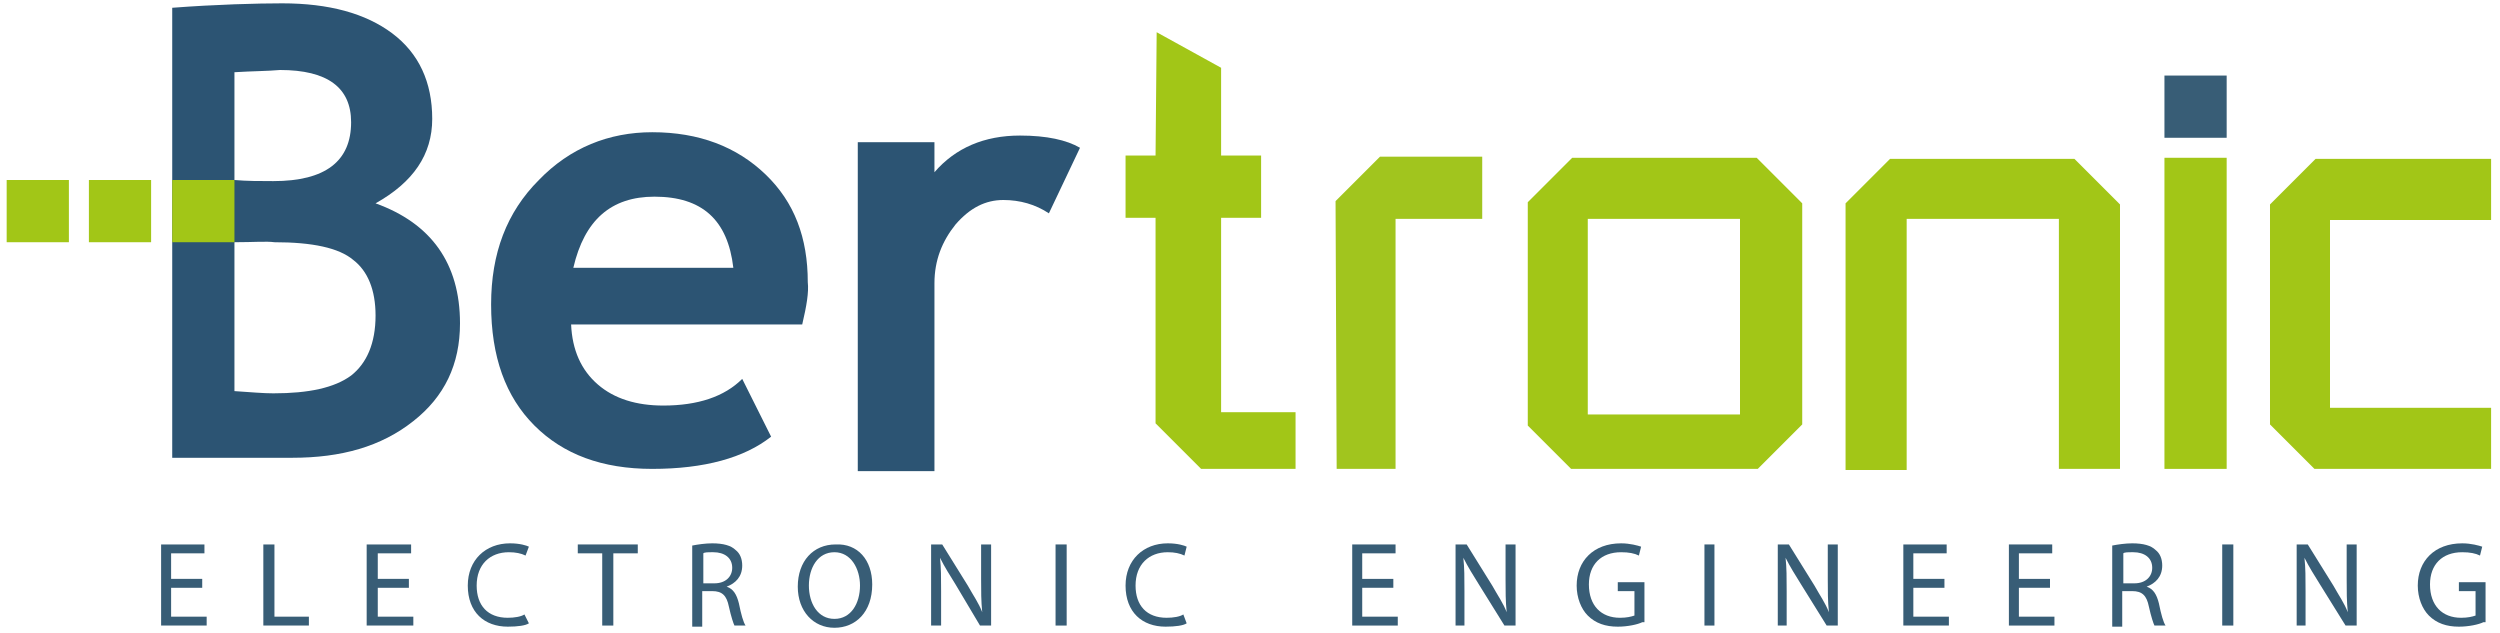 <?xml version="1.0" encoding="utf-8"?>
<!-- Generator: Adobe Illustrator 25.2.0, SVG Export Plug-In . SVG Version: 6.00 Build 0)  -->
<svg version="1.1" id="Livello_1" xmlns="http://www.w3.org/2000/svg" xmlns:xlink="http://www.w3.org/1999/xlink" x="0px" y="0px"
	 viewBox="0 0 225 57" style="enable-background:new 0 0 225 57;" xml:space="preserve">
<style type="text/css">
	.st0{fill:#2C5473;}
	.st1{fill:#A2C617;}
	.st2{fill:#385D76;}
	.st3{fill:#A1C51E;}
</style>
<path class="st0" d="M26.3,41.2H15.5V0.7c3.9-0.3,7.7-0.4,9.9-0.4c4.2,0,7.5,0.9,9.9,2.7c2.4,1.8,3.6,4.4,3.6,7.7
	c0,3.2-1.7,5.7-5.1,7.6c5,1.8,7.6,5.4,7.6,10.8c0,3.7-1.4,6.6-4.2,8.8C34.3,40.2,30.7,41.2,26.3,41.2z M21.1,6.5v9.7
	c1.1,0.1,2.3,0.1,3.5,0.1c4.7,0,7-1.8,7-5.3c0-3.1-2.1-4.7-6.4-4.7C24.1,6.4,22.7,6.4,21.1,6.5z M21.1,21.8v13.4
	c1.5,0.1,2.6,0.2,3.5,0.2c3.2,0,5.5-0.5,7-1.6c1.4-1.1,2.2-2.9,2.2-5.4c0-2.3-0.7-4-2-5c-1.3-1.1-3.7-1.6-7.1-1.6
	C24,21.7,22.8,21.8,21.1,21.8z"/>
<path class="st0" d="M72.2,29.2H51.4c0.1,2.3,0.9,4.1,2.4,5.4c1.5,1.3,3.5,1.9,5.9,1.9c3.1,0,5.5-0.8,7.1-2.4l2.6,5.2
	c-2.4,1.9-6,2.9-10.7,2.9c-4.5,0-8-1.3-10.6-3.9c-2.6-2.6-3.9-6.2-3.9-10.9c0-4.6,1.4-8.3,4.3-11.2c2.8-2.9,6.3-4.3,10.2-4.3
	c4.2,0,7.6,1.3,10.2,3.8c2.6,2.5,3.8,5.7,3.8,9.7C72.8,26.3,72.6,27.5,72.2,29.2z M51.6,24.1H66c-0.5-4.3-2.8-6.4-7.1-6.4
	C55,17.7,52.6,19.8,51.6,24.1z"/>
<path class="st0" d="M94.4,19.2c-1.2-0.8-2.6-1.2-4.1-1.2c-1.6,0-3,0.7-4.3,2.2c-1.2,1.5-1.9,3.2-1.9,5.3v16.9h-6.9V12.8h6.9v2.7
	c1.9-2.2,4.5-3.3,7.7-3.3c2.4,0,4.2,0.4,5.4,1.1L94.4,19.2z"/>
<rect x="15.5" y="16.2" class="st1" width="5.6" height="5.6"/>
<rect x="8" y="16.2" class="st1" width="5.6" height="5.6"/>
<rect x="0.6" y="16.2" class="st1" width="5.6" height="5.6"/>
<rect x="194.8" y="6.8" class="st2" width="5.6" height="5.6"/>
<polygon class="st1" points="109.9,37.1 109.9,19.6 113.5,19.6 113.5,14 109.9,14 109.9,6.1 104.1,2.9 104,14 101.3,14 101.3,19.6 
	104,19.6 104,38.1 108.1,42.2 116.6,42.2 116.6,37.1 "/>
<polygon class="st3" points="120.3,42.2 125.6,42.2 125.6,19.7 133.4,19.7 133.4,14.1 124.2,14.1 120.2,18.1 "/>
<path class="st1" d="M137.5,18.2l4-4h16.6l4.1,4.1v19.9l-4,4h-16.8l-3.9-3.9L137.5,18.2z M156.6,19.7h-13.7v17.6h13.7V19.7z"/>
<path class="st1" d="M190.9,42.2h-5.6V19.7h-13.7v22.6h-5.5v-24l4-4h16.6l4.1,4.1V42.2z"/>
<path class="st1" d="M224.2,14.2v5.6h-14.5v16.9h14.5v5.5h-15.9l-4-4V18.4l4.1-4.1H224.2z"/>
<rect x="194.8" y="14.2" class="st1" width="5.6" height="28"/>
<g>
	<path class="st2" d="M18.2,52.9h-2.8v2.6h3.2v0.8h-4.1V49h3.9v0.8h-3v2.3h2.8V52.9z"/>
	<path class="st2" d="M23.8,49h0.9v6.5h3.1v0.8h-4.1V49z"/>
	<path class="st2" d="M36.8,52.9H34v2.6h3.2v0.8H33V49H37v0.8h-3v2.3h2.8V52.9z"/>
	<path class="st2" d="M47.6,56.1c-0.3,0.2-1,0.3-1.9,0.3c-2.1,0-3.6-1.3-3.6-3.7c0-2.3,1.6-3.8,3.8-3.8c0.9,0,1.5,0.2,1.7,0.3
		L47.3,50c-0.4-0.2-0.9-0.3-1.5-0.3c-1.7,0-2.9,1.1-2.9,3c0,1.8,1,2.9,2.8,2.9c0.6,0,1.2-0.1,1.5-0.3L47.6,56.1z"/>
	<path class="st2" d="M54.2,49.8H52V49h5.4v0.8h-2.2v6.5h-1V49.8z"/>
	<path class="st2" d="M62.3,49.1c0.5-0.1,1.2-0.2,1.8-0.2c1,0,1.7,0.2,2.1,0.6c0.4,0.3,0.6,0.8,0.6,1.4c0,1-0.6,1.6-1.4,1.9v0
		c0.6,0.2,0.9,0.7,1.1,1.5c0.2,1,0.4,1.7,0.6,2h-1c-0.1-0.2-0.3-0.8-0.5-1.7c-0.2-1-0.6-1.4-1.5-1.4h-0.9v3.2h-0.9V49.1z M63.3,52.5
		h1c1,0,1.6-0.6,1.6-1.4c0-0.9-0.7-1.4-1.7-1.4c-0.5,0-0.8,0-0.9,0.1V52.5z"/>
	<path class="st2" d="M78.5,52.6c0,2.5-1.5,3.9-3.4,3.9c-1.9,0-3.3-1.5-3.3-3.7c0-2.3,1.4-3.8,3.4-3.8
		C77.2,48.9,78.5,50.4,78.5,52.6z M72.8,52.7c0,1.6,0.8,3,2.3,3c1.5,0,2.3-1.4,2.3-3c0-1.5-0.8-3-2.3-3
		C73.6,49.7,72.8,51.1,72.8,52.7z"/>
	<path class="st2" d="M83.8,56.4V49h1l2.3,3.7c0.5,0.9,1,1.6,1.3,2.4l0,0c-0.1-1-0.1-1.9-0.1-3V49h0.9v7.3h-1L86,52.6
		c-0.5-0.8-1-1.6-1.4-2.4l0,0c0.1,0.9,0.1,1.8,0.1,3v3.1H83.8z"/>
	<path class="st2" d="M96,49v7.3H95V49H96z"/>
	<path class="st2" d="M106.8,56.1c-0.3,0.2-1,0.3-1.9,0.3c-2.1,0-3.6-1.3-3.6-3.7c0-2.3,1.6-3.8,3.8-3.8c0.9,0,1.5,0.2,1.7,0.3
		l-0.2,0.8c-0.4-0.2-0.9-0.3-1.5-0.3c-1.7,0-2.9,1.1-2.9,3c0,1.8,1,2.9,2.8,2.9c0.6,0,1.2-0.1,1.5-0.3L106.8,56.1z"/>
	<path class="st2" d="M125.4,52.9h-2.8v2.6h3.2v0.8h-4.1V49h3.9v0.8h-3v2.3h2.8V52.9z"/>
	<path class="st2" d="M131,56.4V49h1l2.3,3.7c0.5,0.9,1,1.6,1.3,2.4l0,0c-0.1-1-0.1-1.9-0.1-3V49h0.9v7.3h-1l-2.3-3.7
		c-0.5-0.8-1-1.6-1.4-2.4l0,0c0.1,0.9,0.1,1.8,0.1,3v3.1H131z"/>
	<path class="st2" d="M147.8,56c-0.4,0.2-1.3,0.4-2.2,0.4c-1.1,0-2-0.3-2.7-1c-0.6-0.6-1-1.6-1-2.7c0-2.2,1.5-3.8,4-3.8
		c0.8,0,1.5,0.2,1.8,0.3l-0.2,0.8c-0.4-0.2-0.9-0.3-1.6-0.3c-1.8,0-2.9,1.1-2.9,2.9c0,1.9,1.1,3,2.8,3c0.6,0,1-0.1,1.3-0.2v-2.2
		h-1.5v-0.8h2.4V56z"/>
	<path class="st2" d="M154.3,49v7.3h-0.9V49H154.3z"/>
	<path class="st2" d="M160,56.4V49h1l2.3,3.7c0.5,0.9,1,1.6,1.3,2.4l0,0c-0.1-1-0.1-1.9-0.1-3V49h0.9v7.3h-1l-2.3-3.7
		c-0.5-0.8-1-1.6-1.4-2.4l0,0c0.1,0.9,0.1,1.8,0.1,3v3.1H160z"/>
	<path class="st2" d="M175,52.9h-2.8v2.6h3.2v0.8h-4.1V49h3.9v0.8h-3v2.3h2.8V52.9z"/>
	<path class="st2" d="M184.5,52.9h-2.8v2.6h3.2v0.8h-4.1V49h3.9v0.8h-3v2.3h2.8V52.9z"/>
	<path class="st2" d="M190.1,49.1c0.5-0.1,1.2-0.2,1.8-0.2c1,0,1.7,0.2,2.1,0.6c0.4,0.3,0.6,0.8,0.6,1.4c0,1-0.6,1.6-1.4,1.9v0
		c0.6,0.2,0.9,0.7,1.1,1.5c0.2,1,0.4,1.7,0.6,2h-1c-0.1-0.2-0.3-0.8-0.5-1.7c-0.2-1-0.6-1.4-1.5-1.4h-0.9v3.2h-0.9V49.1z
		 M191.1,52.5h1c1,0,1.6-0.6,1.6-1.4c0-0.9-0.7-1.4-1.7-1.4c-0.5,0-0.8,0-0.9,0.1V52.5z"/>
	<path class="st2" d="M201,49v7.3H200V49H201z"/>
	<path class="st2" d="M206.7,56.4V49h1l2.3,3.7c0.5,0.9,1,1.6,1.3,2.4l0,0c-0.1-1-0.1-1.9-0.1-3V49h0.9v7.3h-1l-2.3-3.7
		c-0.5-0.8-1-1.6-1.4-2.4l0,0c0.1,0.9,0.1,1.8,0.1,3v3.1H206.7z"/>
	<path class="st2" d="M223.5,56c-0.4,0.2-1.3,0.4-2.2,0.4c-1.1,0-2-0.3-2.7-1c-0.6-0.6-1-1.6-1-2.7c0-2.2,1.5-3.8,4-3.8
		c0.8,0,1.5,0.2,1.8,0.3l-0.2,0.8c-0.4-0.2-0.9-0.3-1.6-0.3c-1.8,0-2.9,1.1-2.9,2.9c0,1.9,1.1,3,2.8,3c0.6,0,1-0.1,1.3-0.2v-2.2
		h-1.5v-0.8h2.4V56z"/>
</g>
</svg>
